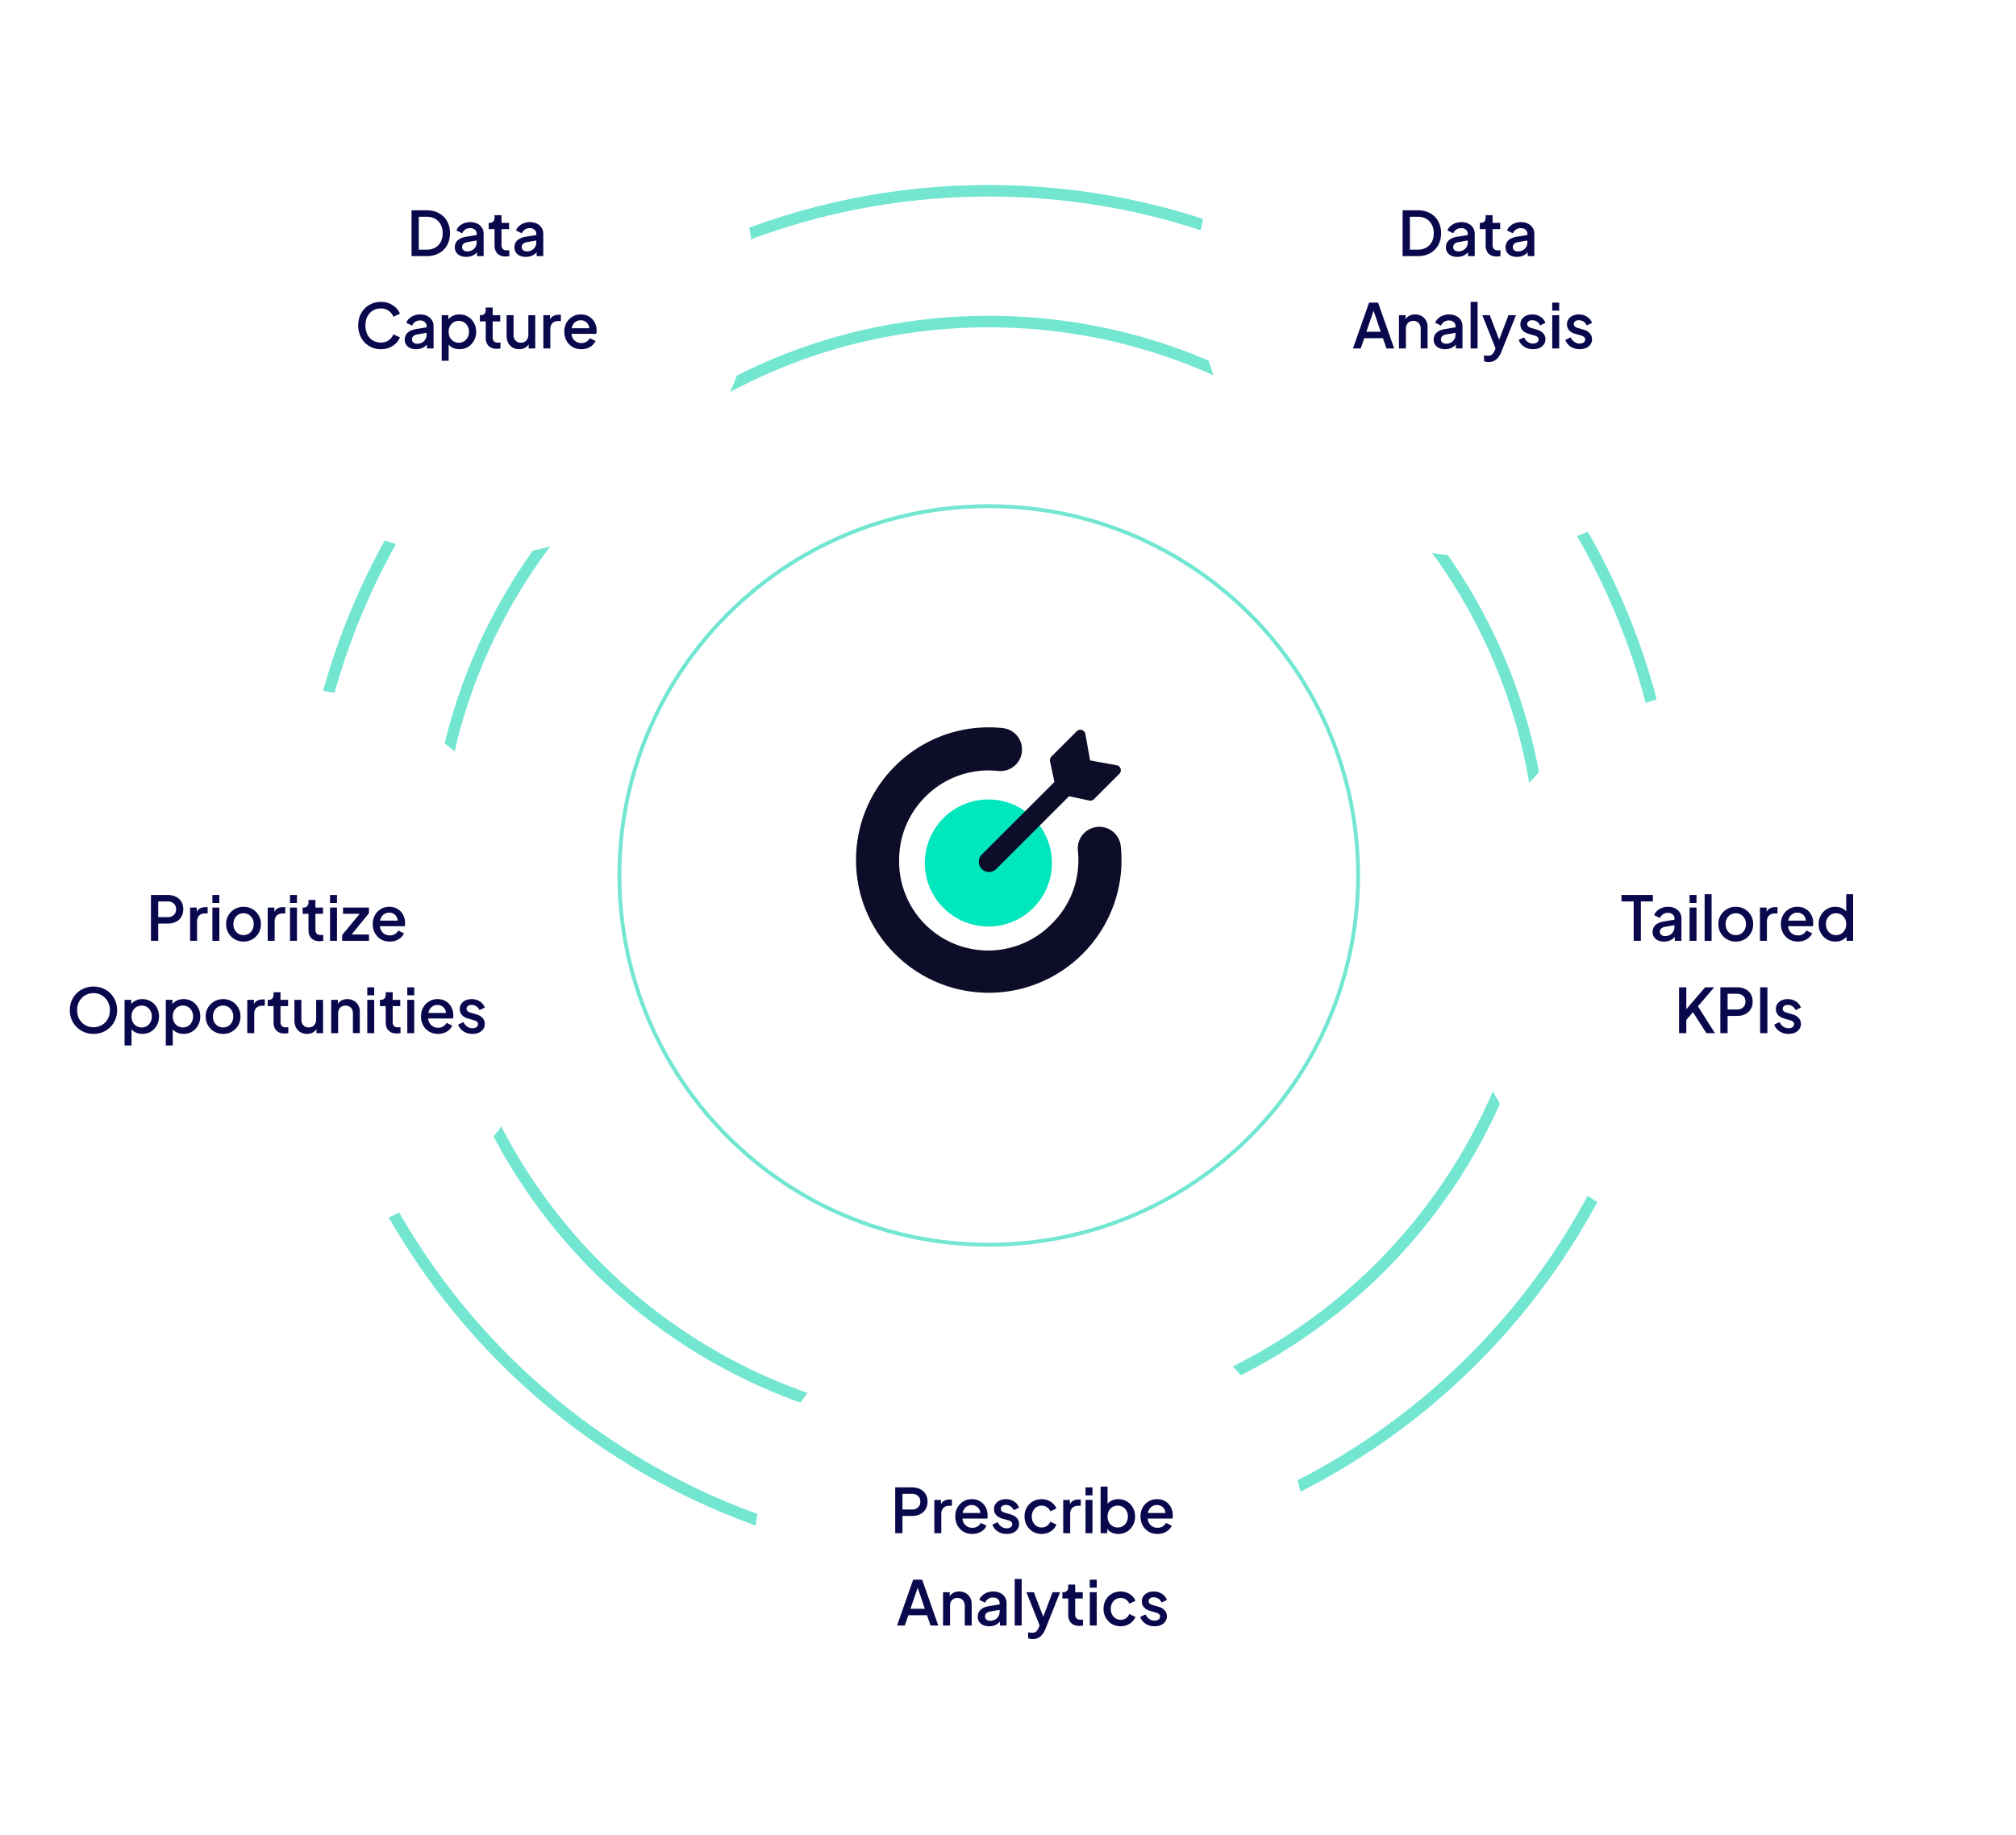 <?xml version="1.0" encoding="UTF-8"?> <svg xmlns="http://www.w3.org/2000/svg" xmlns:v="https://vecta.io/nano" width="524" height="477" fill="none"><style>.B{fill:#fff}.C{fill:#0a084c}.D{stroke:#73e6d2}.E{color-interpolation-filters:sRGB}.F{flood-opacity:0}</style><g filter="url(#A)" class="D"><path d="M257 401.59c98.307 0 178-79.693 178-178s-79.693-178-178-178-178 79.693-178 178 79.693 178 178 178z" stroke-width="3"></path><path d="M257 367.59c79.529 0 144-64.471 144-144s-64.471-144-144-144-144 64.471-144 144 64.471 144 144 144z" stroke-width="3"></path></g><g filter="url(#B)" class="D"><path d="M257 319.59c53.019 0 96-42.981 96-96s-42.981-96-96-96-96 42.981-96 96 42.981 96 96 96z"></path></g><use href="#D" class="B"></use><path d="M106.966 66.59V54.67h3.904c1.238 0 2.31.251 3.216.752.918.491 1.627 1.184 2.128 2.08s.752 1.936.752 3.12c0 1.173-.25 2.213-.752 3.12a5.29 5.29 0 0 1-2.128 2.096c-.906.501-1.978.752-3.216.752h-3.904zm1.888-1.68h2.048c.843 0 1.574-.176 2.192-.528.63-.352 1.115-.848 1.456-1.488s.512-1.397.512-2.272-.176-1.627-.528-2.256c-.341-.64-.821-1.136-1.44-1.488s-1.349-.528-2.192-.528h-2.048v8.56zm12.31 1.872c-.587 0-1.104-.101-1.552-.304a2.55 2.55 0 0 1-1.024-.864c-.246-.373-.368-.811-.368-1.312 0-.469.101-.891.304-1.264.213-.373.538-.688.976-.944s.986-.437 1.648-.544l3.008-.496v1.424l-2.656.464c-.48.085-.832.24-1.056.464-.224.213-.336.491-.336.832a1.03 1.03 0 0 0 .368.816c.256.203.581.304.976.304.49 0 .917-.107 1.28-.32a2.28 2.28 0 0 0 .864-.848c.202-.363.304-.763.304-1.2v-2.224a1.29 1.29 0 0 0-.48-1.04c-.31-.277-.726-.416-1.248-.416-.48 0-.902.128-1.264.384a2.22 2.22 0 0 0-.784.96l-1.504-.752a2.78 2.78 0 0 1 .784-1.12c.362-.331.784-.587 1.264-.768a4.44 4.44 0 0 1 1.552-.272c.682 0 1.285.128 1.808.384.533.256.944.613 1.232 1.072.298.448.448.971.448 1.568v5.824h-1.728v-1.568l.368.048c-.203.352-.464.656-.784.912a3.39 3.39 0 0 1-1.072.592c-.395.139-.838.208-1.328.208zm10.245-.096c-.906 0-1.61-.256-2.112-.768s-.752-1.232-.752-2.16v-4.192h-1.52v-1.632h.24c.406 0 .72-.117.944-.352s.336-.555.336-.96v-.672h1.808v1.984h1.968v1.632h-1.968v4.112c0 .299.048.555.144.768.096.203.251.363.464.48.214.107.491.16.832.16a2.89 2.89 0 0 0 .288-.016l.304-.032v1.552l-.496.064a4.14 4.14 0 0 1-.48.032zm5.255.096c-.587 0-1.104-.101-1.552-.304a2.55 2.55 0 0 1-1.024-.864c-.246-.373-.368-.811-.368-1.312 0-.469.101-.891.304-1.264.213-.373.538-.688.976-.944s.986-.437 1.648-.544l3.008-.496v1.424l-2.656.464c-.48.085-.832.24-1.056.464-.224.213-.336.491-.336.832a1.03 1.03 0 0 0 .368.816c.256.203.581.304.976.304.49 0 .917-.107 1.28-.32a2.28 2.28 0 0 0 .864-.848c.202-.363.304-.763.304-1.2v-2.224a1.29 1.29 0 0 0-.48-1.04c-.31-.277-.726-.416-1.248-.416-.48 0-.902.128-1.264.384a2.22 2.22 0 0 0-.784.96l-1.504-.752a2.78 2.78 0 0 1 .784-1.12c.362-.331.784-.587 1.264-.768a4.44 4.44 0 0 1 1.552-.272c.682 0 1.285.128 1.808.384.533.256.944.613 1.232 1.072.298.448.448.971.448 1.568v5.824h-1.728v-1.568l.368.048c-.203.352-.464.656-.784.912a3.39 3.39 0 0 1-1.072.592c-.395.139-.838.208-1.328.208zm-37.661 24a5.93 5.93 0 0 1-2.352-.464c-.715-.309-1.339-.736-1.872-1.28-.523-.555-.933-1.205-1.232-1.952s-.448-1.568-.448-2.464c0-.885.144-1.701.432-2.448.299-.757.715-1.408 1.248-1.952.533-.555 1.157-.981 1.872-1.28.715-.309 1.499-.464 2.352-.464.843 0 1.594.144 2.256.432.672.288 1.237.667 1.696 1.136.458.459.789.96.992 1.504l-1.696.8a3.39 3.39 0 0 0-1.232-1.552c-.555-.405-1.227-.608-2.016-.608s-1.488.187-2.096.56-1.083.891-1.424 1.552c-.331.661-.496 1.435-.496 2.32s.165 1.664.496 2.336c.341.661.816 1.179 1.424 1.552.608.363 1.307.544 2.096.544s1.461-.197 2.016-.592a3.39 3.39 0 0 0 1.232-1.552l1.696.8c-.203.533-.534 1.035-.992 1.504s-1.024.848-1.696 1.136c-.662.288-1.414.432-2.256.432zm9.145 0c-.587 0-1.104-.101-1.552-.304-.437-.213-.779-.501-1.024-.864-.245-.373-.368-.811-.368-1.312 0-.469.101-.891.304-1.264.213-.373.539-.688.976-.944s.987-.437 1.648-.544l3.008-.496v1.424l-2.656.464c-.48.085-.832.24-1.056.464-.224.213-.336.491-.336.832 0 .331.123.603.368.816.256.203.581.304.976.304.491 0 .917-.107 1.28-.32a2.28 2.28 0 0 0 .864-.848c.203-.363.304-.763.304-1.2v-2.224a1.29 1.29 0 0 0-.48-1.04c-.309-.277-.725-.416-1.248-.416-.48 0-.901.128-1.264.384-.352.245-.613.565-.784.96l-1.504-.752a2.78 2.78 0 0 1 .784-1.12c.363-.331.784-.587 1.264-.768.491-.181 1.008-.272 1.552-.272.683 0 1.285.128 1.808.384.533.256.944.613 1.232 1.072.299.448.448.971.448 1.568v5.824h-1.728v-1.568l.368.048c-.203.352-.464.656-.784.912-.309.256-.667.453-1.072.592-.395.139-.837.208-1.328.208zm6.658 3.008V81.934h1.728v1.792l-.208-.416a3.34 3.34 0 0 1 1.28-1.152c.533-.277 1.141-.416 1.824-.416.821 0 1.557.197 2.208.592.661.395 1.179.933 1.552 1.616.384.683.576 1.451.576 2.304s-.192 1.621-.576 2.304a4.34 4.34 0 0 1-1.536 1.632c-.651.395-1.392.592-2.224.592-.672 0-1.285-.139-1.84-.416-.544-.277-.965-.677-1.264-1.2l.288-.336v4.96h-1.808zm4.448-4.688c.512 0 .965-.123 1.36-.368s.704-.581.928-1.008c.235-.437.352-.928.352-1.472s-.117-1.029-.352-1.456c-.224-.427-.533-.763-.928-1.008s-.848-.368-1.36-.368c-.501 0-.955.123-1.36.368-.395.245-.709.581-.944 1.008-.224.427-.336.912-.336 1.456s.112 1.035.336 1.472c.235.427.549.763.944 1.008.405.245.859.368 1.36.368zm9.859 1.584c-.907 0-1.611-.256-2.112-.768s-.752-1.232-.752-2.16v-4.192h-1.52v-1.632h.24c.405 0 .72-.117.944-.352s.336-.555.336-.96v-.672h1.808v1.984h1.968v1.632h-1.968v4.112c0 .299.048.555.144.768.096.203.25.363.464.48.213.107.49.16.832.16.085 0 .181-.005.288-.016l.304-.032v1.552l-.496.064a4.17 4.17 0 0 1-.48.032zm5.828.096c-.651 0-1.221-.144-1.712-.432-.491-.299-.875-.709-1.152-1.232-.267-.533-.4-1.147-.4-1.84v-5.344h1.808v5.184c0 .395.08.741.24 1.04a1.78 1.78 0 0 0 .672.704c.288.16.619.24.992.24a1.94 1.94 0 0 0 1.008-.256c.288-.171.512-.411.672-.72.171-.309.256-.672.256-1.088v-5.104h1.792v8.656h-1.712v-1.696l.192.224c-.203.533-.539.944-1.008 1.232s-1.019.432-1.648.432zm6.287-.192v-8.656h1.728v1.744l-.16-.256c.192-.565.501-.971.928-1.216.427-.256.939-.384 1.536-.384h.528v1.648h-.752c-.597 0-1.083.187-1.456.56-.363.363-.544.885-.544 1.568v4.992h-1.808zm9.861.192c-.864 0-1.632-.197-2.304-.592-.662-.405-1.179-.949-1.552-1.632-.374-.693-.56-1.467-.56-2.32 0-.875.186-1.648.56-2.32.384-.672.896-1.2 1.536-1.584a4.06 4.06 0 0 1 2.176-.592c.65 0 1.232.112 1.744.336s.944.533 1.296.928c.352.384.618.827.8 1.328.192.501.288 1.035.288 1.6l-.016.432a2.46 2.46 0 0 1-.064.416h-6.896v-1.44h5.872l-.864.656c.106-.523.069-.987-.112-1.392a2.07 2.07 0 0 0-.8-.976c-.352-.245-.768-.368-1.248-.368s-.907.123-1.28.368c-.374.235-.662.576-.864 1.024-.203.437-.283.971-.24 1.6-.054.587.026 1.099.24 1.536.224.437.533.779.928 1.024.405.245.864.368 1.376.368.522 0 .965-.117 1.328-.352a2.58 2.58 0 0 0 .88-.912l1.472.72c-.171.405-.438.773-.8 1.104-.352.32-.779.576-1.28.768-.491.181-1.03.272-1.616.272z" class="C"></path><use href="#E" class="B"></use><path d="M364.568 66.59V54.67h3.904c1.237 0 2.309.251 3.216.752a5.19 5.19 0 0 1 2.128 2.08c.501.896.752 1.936.752 3.12 0 1.173-.251 2.213-.752 3.12-.501.896-1.211 1.595-2.128 2.096-.907.501-1.979.752-3.216.752h-3.904zm1.888-1.68h2.048c.843 0 1.573-.176 2.192-.528.629-.352 1.115-.848 1.456-1.488s.512-1.397.512-2.272-.176-1.627-.528-2.256c-.341-.64-.821-1.136-1.44-1.488s-1.349-.528-2.192-.528h-2.048v8.56zm12.309 1.872c-.586 0-1.104-.101-1.552-.304-.437-.213-.778-.501-1.024-.864-.245-.373-.368-.811-.368-1.312 0-.469.102-.891.304-1.264.214-.373.539-.688.976-.944s.987-.437 1.648-.544l3.008-.496v1.424l-2.656.464c-.48.085-.832.24-1.056.464-.224.213-.336.491-.336.832 0 .331.123.603.368.816.256.203.582.304.976.304.491 0 .918-.107 1.28-.32.374-.213.662-.496.864-.848.203-.363.304-.763.304-1.2v-2.224a1.29 1.29 0 0 0-.48-1.04c-.309-.277-.725-.416-1.248-.416-.48 0-.901.128-1.264.384-.352.245-.613.565-.784.96l-1.504-.752a2.79 2.79 0 0 1 .784-1.12c.363-.331.784-.587 1.264-.768.491-.181 1.008-.272 1.552-.272.683 0 1.286.128 1.808.384.534.256.944.613 1.232 1.072.299.448.448.971.448 1.568v5.824h-1.728v-1.568l.368.048a3.2 3.2 0 0 1-.784.912c-.309.256-.666.453-1.072.592-.394.139-.837.208-1.328.208zm10.246-.096c-.907 0-1.611-.256-2.112-.768s-.752-1.232-.752-2.16v-4.192h-1.52v-1.632h.24c.405 0 .72-.117.944-.352s.336-.555.336-.96v-.672h1.808v1.984h1.968v1.632h-1.968v4.112c0 .299.048.555.144.768.096.203.251.363.464.48.213.107.491.16.832.16.085 0 .181-.005.288-.016l.304-.032v1.552l-.496.064a4.14 4.14 0 0 1-.48.032zm5.254.096c-.586 0-1.104-.101-1.552-.304-.437-.213-.778-.501-1.024-.864-.245-.373-.368-.811-.368-1.312 0-.469.102-.891.304-1.264.214-.373.539-.688.976-.944s.987-.437 1.648-.544l3.008-.496v1.424l-2.656.464c-.48.085-.832.24-1.056.464-.224.213-.336.491-.336.832 0 .331.123.603.368.816.256.203.582.304.976.304.491 0 .918-.107 1.28-.32.374-.213.662-.496.864-.848.203-.363.304-.763.304-1.2v-2.224a1.29 1.29 0 0 0-.48-1.04c-.309-.277-.725-.416-1.248-.416-.48 0-.901.128-1.264.384-.352.245-.613.565-.784.96l-1.504-.752a2.79 2.79 0 0 1 .784-1.12c.363-.331.784-.587 1.264-.768.491-.181 1.008-.272 1.552-.272.683 0 1.286.128 1.808.384.534.256.944.613 1.232 1.072.299.448.448.971.448 1.568v5.824h-1.728v-1.568l.368.048a3.2 3.2 0 0 1-.784.912c-.309.256-.666.453-1.072.592-.394.139-.837.208-1.328.208zM351.66 90.59l4.192-11.92h2.336l4.192 11.92h-2.016l-.912-2.672h-4.848l-.928 2.672h-2.016zm3.488-4.352h3.728l-2.112-6.24h.528l-2.144 6.24zm8.47 4.352v-8.656h1.729v1.696l-.208-.224c.213-.544.554-.955 1.024-1.232.469-.288 1.013-.432 1.632-.432.64 0 1.205.139 1.696.416a2.99 2.99 0 0 1 1.151 1.152c.278.491.417 1.056.417 1.696v5.584h-1.792v-5.104c0-.437-.08-.805-.24-1.104a1.63 1.63 0 0 0-.688-.704 1.91 1.91 0 0 0-.992-.256c-.374 0-.71.085-1.008.256a1.65 1.65 0 0 0-.672.704c-.16.309-.24.677-.24 1.104v5.104h-1.809zm11.968.192c-.587 0-1.104-.101-1.552-.304a2.55 2.55 0 0 1-1.024-.864c-.246-.373-.368-.811-.368-1.312 0-.469.101-.891.304-1.264.213-.373.538-.688.976-.944s.986-.437 1.648-.544l3.008-.496v1.424l-2.656.464c-.48.085-.832.24-1.056.464-.224.213-.336.491-.336.832a1.03 1.03 0 0 0 .368.816c.256.203.581.304.976.304.49 0 .917-.107 1.28-.32a2.28 2.28 0 0 0 .864-.848c.202-.363.304-.763.304-1.2v-2.224a1.29 1.29 0 0 0-.48-1.04c-.31-.277-.726-.416-1.248-.416-.48 0-.902.128-1.264.384a2.22 2.22 0 0 0-.784.96l-1.504-.752a2.78 2.78 0 0 1 .784-1.12c.362-.331.784-.587 1.264-.768.49-.181 1.008-.272 1.551-.272.683 0 1.286.128 1.809.384.533.256.944.613 1.232 1.072.298.448.448.971.448 1.568v5.824h-1.728v-1.568l.368.048c-.203.352-.464.656-.784.912a3.39 3.39 0 0 1-1.072.592c-.395.139-.838.208-1.328.208zm6.657-.192V78.478h1.809V90.59h-1.809zm4.69 3.536a3.26 3.26 0 0 1-.64-.064 2.29 2.29 0 0 1-.56-.16V92.35a3.76 3.76 0 0 0 .464.08 3.05 3.05 0 0 0 .528.048c.502 0 .87-.112 1.104-.336.246-.213.464-.549.656-1.008l.576-1.312-.032 1.52-3.744-9.408h1.936l2.768 7.216h-.656l2.752-7.216h1.952l-3.824 9.6c-.202.512-.458.96-.768 1.344-.298.395-.656.699-1.072.912-.405.224-.885.336-1.44.336zm11.542-3.344c-.886 0-1.664-.219-2.336-.656-.662-.437-1.126-1.024-1.392-1.76l1.392-.656a2.96 2.96 0 0 0 .96 1.168c.416.288.874.432 1.376.432.426 0 .773-.096 1.04-.288s.4-.453.4-.784c0-.213-.059-.384-.176-.512-.118-.139-.267-.251-.448-.336a2.43 2.43 0 0 0-.528-.192l-1.36-.384c-.747-.213-1.307-.533-1.68-.96a2.31 2.31 0 0 1-.544-1.52c0-.523.133-.976.4-1.36.266-.395.634-.699 1.104-.912s.997-.32 1.584-.32c.789 0 1.493.197 2.112.592.618.384 1.056.923 1.312 1.616l-1.392.656a2.13 2.13 0 0 0-.816-.992 2.15 2.15 0 0 0-1.232-.368c-.395 0-.71.096-.944.288-.235.181-.352.421-.352.72 0 .203.053.373.16.512.106.128.245.235.416.32a4.35 4.35 0 0 0 .528.192l1.408.416c.714.203 1.264.523 1.648.96.384.427.576.939.576 1.536 0 .512-.139.965-.416 1.36-.267.384-.64.688-1.12.912-.48.213-1.04.32-1.68.32zm4.987-.192v-8.656h1.808v8.656h-1.808zm0-9.84v-2.08h1.808v2.08h-1.808zm7.122 10.032c-.885 0-1.664-.219-2.336-.656-.661-.437-1.125-1.024-1.392-1.76l1.392-.656c.235.491.555.88.96 1.168.416.288.875.432 1.376.432.427 0 .773-.096 1.04-.288s.4-.453.4-.784c0-.213-.059-.384-.176-.512-.117-.139-.267-.251-.448-.336a2.43 2.43 0 0 0-.528-.192l-1.36-.384c-.747-.213-1.307-.533-1.68-.96a2.31 2.31 0 0 1-.544-1.52c0-.523.133-.976.4-1.36.267-.395.635-.699 1.104-.912s.997-.32 1.584-.32c.789 0 1.493.197 2.112.592.619.384 1.056.923 1.312 1.616l-1.392.656a2.13 2.13 0 0 0-.816-.992c-.363-.245-.773-.368-1.232-.368-.395 0-.709.096-.944.288-.235.181-.352.421-.352.72 0 .203.053.373.16.512.107.128.245.235.416.32.171.075.347.139.528.192l1.408.416c.715.203 1.264.523 1.648.96.384.427.576.939.576 1.536 0 .512-.139.965-.416 1.36-.267.384-.64.688-1.12.912-.48.213-1.04.32-1.68.32z" class="C"></path><g filter="url(#C)" class="B"><use href="#D" x="133" y="151"></use></g><path d="M256.903 240.87a16.52 16.52 0 0 0 16.518-16.517 16.52 16.52 0 0 0-16.518-16.517 16.52 16.52 0 0 0-16.516 16.517 16.52 16.52 0 0 0 16.516 16.517z" fill="#00e6bd"></path><path d="M291.31 219.964c-.322-3.076-3.078-5.31-6.155-4.988-1.477.155-2.833.89-3.769 2.044a5.6 5.6 0 0 0-1.219 4.11c.085.817.128 1.638.128 2.459 0 6.222-2.423 12.072-6.823 16.471-3.228 3.335-7.384 5.622-11.928 6.564a23.14 23.14 0 0 1-13.555-1.279c-4.288-1.776-7.942-4.8-10.489-8.68s-3.869-8.436-3.794-13.076c0-6.222 2.423-12.072 6.823-16.471a23.14 23.14 0 0 1 7.552-5.062c2.828-1.171 5.859-1.769 8.92-1.761.821 0 1.648.043 2.458.128.198.02.395.031.59.031 2.832 0 5.264-2.141 5.566-5.02a5.62 5.62 0 0 0-.201-2.177c-.21-.705-.556-1.362-1.019-1.934a5.62 5.62 0 0 0-1.681-1.397 5.63 5.63 0 0 0-2.088-.647 34.83 34.83 0 0 0-3.625-.189c-4.614-.008-9.182.915-13.431 2.714-4.109 1.737-7.798 4.223-10.965 7.391a34.37 34.37 0 0 0-7.391 10.964c-1.799 4.248-2.723 8.817-2.714 13.431a34.3 34.3 0 0 0 2.713 13.431 34.38 34.38 0 0 0 7.391 10.964c3.168 3.167 6.856 5.653 10.965 7.392 4.257 1.799 8.776 2.713 13.43 2.713a34.31 34.31 0 0 0 13.431-2.713c4.099-1.731 7.823-4.242 10.964-7.392 3.168-3.167 5.655-6.856 7.392-10.964a34.28 34.28 0 0 0 2.713-13.431 34.86 34.86 0 0 0-.189-3.626zm-17.247-16.674l-18.871 18.871c-.498.498-.778 1.173-.778 1.878s.28 1.38.778 1.878 1.174.778 1.878.778a2.66 2.66 0 0 0 1.879-.778l18.919-18.92 5.268 1.124c.09.02.182.03.274.029a1.3 1.3 0 0 0 .93-.385l6.602-6.602c.348-.348.472-.854.326-1.324s-.539-.814-1.022-.902l-6.897-1.246-1.246-6.897c-.055-.304-.215-.578-.452-.776a1.32 1.32 0 0 0-.845-.307c-.349 0-.679.137-.928.386l-6.602 6.602c-.315.315-.449.766-.356 1.204l1.143 5.385v.002z" fill="#0e0d29"></path><use href="#E" x="69" y="178" class="B"></use><path d="M424.625 244.59v-10.24h-3.168v-1.68h8.16v1.68h-3.12v10.24h-1.872zm7.867.192c-.587 0-1.104-.101-1.552-.304-.438-.213-.779-.501-1.024-.864-.246-.373-.368-.811-.368-1.312 0-.469.101-.891.304-1.264.213-.373.538-.688.976-.944s.986-.437 1.648-.544l3.008-.496v1.424l-2.656.464c-.48.085-.832.24-1.056.464-.224.213-.336.491-.336.832a1.03 1.03 0 0 0 .368.816c.256.203.581.304.976.304.49 0 .917-.107 1.28-.32.373-.213.661-.496.864-.848.202-.363.304-.763.304-1.2v-2.224a1.29 1.29 0 0 0-.48-1.04c-.31-.277-.726-.416-1.248-.416-.48 0-.902.128-1.264.384-.352.245-.614.565-.784.96l-1.504-.752c.16-.427.421-.8.784-1.12.362-.331.784-.587 1.264-.768.49-.181 1.008-.272 1.552-.272.682 0 1.285.128 1.808.384.533.256.944.613 1.232 1.072.298.448.448.971.448 1.568v5.824h-1.728v-1.568l.368.048c-.203.352-.464.656-.784.912-.31.256-.667.453-1.072.592-.395.139-.838.208-1.328.208zm6.658-.192v-8.656h1.808v8.656h-1.808zm0-9.84v-2.08h1.808v2.08h-1.808zm3.922 9.84v-12.112h1.808v12.112h-1.808zm8.098.192a4.54 4.54 0 0 1-2.288-.592c-.683-.395-1.227-.933-1.632-1.616s-.608-1.456-.608-2.32c0-.875.202-1.648.608-2.32a4.34 4.34 0 0 1 1.632-1.6c.682-.395 1.445-.592 2.288-.592.853 0 1.616.197 2.288.592.682.384 1.221.917 1.616 1.6.405.672.608 1.445.608 2.32s-.203 1.653-.608 2.336-.95 1.221-1.632 1.616c-.683.384-1.44.576-2.272.576zm0-1.68c.512 0 .965-.123 1.36-.368s.704-.581.928-1.008a3.07 3.07 0 0 0 .352-1.472c0-.544-.118-1.029-.352-1.456-.224-.427-.534-.763-.928-1.008s-.848-.368-1.36-.368c-.502 0-.955.123-1.36.368-.395.245-.71.581-.944 1.008-.224.427-.336.912-.336 1.456a3.18 3.18 0 0 0 .336 1.472c.234.427.549.763.944 1.008.405.245.858.368 1.36.368zm6.277 1.488v-8.656h1.728v1.744l-.16-.256c.192-.565.501-.971.928-1.216.426-.256.938-.384 1.536-.384h.528v1.648h-.752c-.598 0-1.083.187-1.456.56-.363.363-.544.885-.544 1.568v4.992h-1.808zm9.861.192c-.864 0-1.632-.197-2.304-.592a4.29 4.29 0 0 1-1.552-1.632c-.374-.693-.56-1.467-.56-2.32 0-.875.186-1.648.56-2.32.384-.672.896-1.2 1.536-1.584.64-.395 1.365-.592 2.176-.592.65 0 1.232.112 1.744.336a3.69 3.69 0 0 1 1.296.928 3.91 3.91 0 0 1 .799 1.328c.193.501.289 1.035.289 1.6l-.016.432a2.47 2.47 0 0 1-.064.416h-6.896v-1.44h5.872l-.864.656c.106-.523.069-.987-.112-1.392a2.07 2.07 0 0 0-.8-.976c-.352-.245-.768-.368-1.248-.368a2.28 2.28 0 0 0-1.28.368c-.374.235-.662.576-.864 1.024-.203.437-.283.971-.24 1.6-.054.587.026 1.099.24 1.536.224.437.533.779.928 1.024.405.245.864.368 1.376.368.522 0 .965-.117 1.328-.352.373-.235.666-.539.88-.912l1.471.72c-.17.405-.437.773-.799 1.104-.352.32-.779.576-1.28.768a4.64 4.64 0 0 1-1.616.272zm9.748 0c-.832 0-1.579-.197-2.24-.592-.651-.405-1.168-.949-1.552-1.632-.373-.683-.56-1.451-.56-2.304s.192-1.621.576-2.304a4.34 4.34 0 0 1 1.552-1.616c.651-.395 1.387-.592 2.208-.592.693 0 1.307.139 1.84.416s.955.661 1.264 1.152l-.272.416v-5.248h1.792v12.112h-1.712v-1.76l.208.336a2.96 2.96 0 0 1-1.28 1.2c-.555.277-1.163.416-1.824.416zm.176-1.68c.501 0 .949-.123 1.344-.368.405-.245.72-.581.944-1.008.235-.437.352-.928.352-1.472s-.117-1.029-.352-1.456c-.224-.427-.539-.763-.944-1.008-.395-.245-.843-.368-1.344-.368s-.955.123-1.36.368-.72.581-.944 1.008-.336.912-.336 1.456a3.18 3.18 0 0 0 .336 1.472 2.56 2.56 0 0 0 .928 1.008c.405.245.864.368 1.376.368zM436.42 268.59v-11.92h1.888v6.464l-.496-.192 5.392-6.272h2.352l-4.768 5.584.096-1.344 4.864 7.68h-2.224l-3.488-5.456-1.728 2.016v3.44h-1.888zm10.734 0v-11.92h4.336c.8 0 1.504.149 2.112.448a3.23 3.23 0 0 1 1.44 1.28c.341.555.512 1.221.512 2 0 .768-.176 1.429-.528 1.984a3.38 3.38 0 0 1-1.424 1.28c-.608.299-1.312.448-2.112.448h-2.448v4.48h-1.888zm1.888-6.16h2.496c.427 0 .8-.085 1.12-.256s.571-.405.752-.704c.181-.309.272-.672.272-1.088s-.091-.773-.272-1.072c-.181-.309-.432-.544-.752-.704-.32-.171-.693-.256-1.12-.256h-2.496v4.08zm8.456 6.16v-11.92h1.888v11.92h-1.888zm7.383.192c-.885 0-1.664-.219-2.336-.656-.661-.437-1.125-1.024-1.392-1.76l1.392-.656c.235.491.555.88.96 1.168.416.288.875.432 1.376.432.427 0 .773-.096 1.04-.288s.4-.453.4-.784a.73.73 0 0 0-.176-.512c-.117-.139-.267-.251-.448-.336a2.46 2.46 0 0 0-.528-.192l-1.36-.384c-.747-.213-1.307-.533-1.68-.96-.363-.437-.544-.944-.544-1.52 0-.523.133-.976.4-1.36a2.59 2.59 0 0 1 1.104-.912c.469-.213.997-.32 1.584-.32.789 0 1.493.197 2.112.592a3.12 3.12 0 0 1 1.312 1.616l-1.392.656c-.171-.416-.443-.747-.816-.992a2.15 2.15 0 0 0-1.232-.368c-.395 0-.709.096-.944.288-.235.181-.352.421-.352.72 0 .203.053.373.16.512a1.27 1.27 0 0 0 .416.32 4.37 4.37 0 0 0 .528.192l1.408.416c.715.203 1.264.523 1.648.96.384.427.576.939.576 1.536a2.31 2.31 0 0 1-.416 1.36c-.267.384-.64.688-1.12.912-.48.213-1.04.32-1.68.32z" class="C"></path><use href="#E" x="-115" y="332" class="B"></use><path d="M232.685 398.59v-11.92h4.336c.8 0 1.504.149 2.112.448a3.23 3.23 0 0 1 1.44 1.28c.341.555.512 1.221.512 2 0 .768-.176 1.429-.528 1.984a3.38 3.38 0 0 1-1.424 1.28c-.608.299-1.312.448-2.112.448h-2.448v4.48h-1.888zm1.888-6.16h2.496c.427 0 .8-.085 1.12-.256s.571-.405.752-.704c.181-.309.272-.672.272-1.088s-.091-.773-.272-1.072c-.181-.309-.432-.544-.752-.704-.32-.171-.693-.256-1.12-.256h-2.496v4.08zm8.28 6.16v-8.656h1.728v1.744l-.16-.256c.192-.565.501-.971.928-1.216.427-.256.939-.384 1.536-.384h.528v1.648h-.752c-.597 0-1.083.187-1.456.56-.363.363-.544.885-.544 1.568v4.992h-1.808zm9.861.192c-.864 0-1.632-.197-2.304-.592a4.29 4.29 0 0 1-1.552-1.632c-.374-.693-.56-1.467-.56-2.32 0-.875.186-1.648.56-2.32.384-.672.896-1.2 1.536-1.584.64-.395 1.365-.592 2.176-.592.65 0 1.232.112 1.744.336a3.69 3.69 0 0 1 1.296.928c.352.384.618.827.8 1.328.192.501.288 1.035.288 1.6l-.016.432a2.47 2.47 0 0 1-.064.416h-6.896v-1.44h5.872l-.864.656c.106-.523.069-.987-.112-1.392a2.07 2.07 0 0 0-.8-.976c-.352-.245-.768-.368-1.248-.368a2.28 2.28 0 0 0-1.28.368c-.374.235-.662.576-.864 1.024-.203.437-.283.971-.24 1.6-.054.587.026 1.099.24 1.536.224.437.533.779.928 1.024.405.245.864.368 1.376.368.522 0 .965-.117 1.328-.352.373-.235.666-.539.88-.912l1.472.72c-.171.405-.438.773-.8 1.104-.352.32-.779.576-1.28.768a4.64 4.64 0 0 1-1.616.272zm8.948 0c-.885 0-1.664-.219-2.336-.656-.661-.437-1.125-1.024-1.392-1.76l1.392-.656c.235.491.555.88.96 1.168.416.288.875.432 1.376.432.427 0 .774-.096 1.04-.288s.4-.453.4-.784c0-.213-.058-.384-.176-.512-.117-.139-.266-.251-.448-.336-.17-.085-.346-.149-.528-.192l-1.36-.384c-.746-.213-1.306-.533-1.68-.96-.362-.437-.544-.944-.544-1.52 0-.523.134-.976.4-1.36a2.59 2.59 0 0 1 1.104-.912c.47-.213.998-.32 1.584-.32.79 0 1.494.197 2.112.592a3.12 3.12 0 0 1 1.312 1.616l-1.392.656c-.17-.416-.442-.747-.816-.992-.362-.245-.773-.368-1.232-.368-.394 0-.709.096-.944.288-.234.181-.352.421-.352.72 0 .203.054.373.16.512a1.28 1.28 0 0 0 .416.32 4.37 4.37 0 0 0 .528.192l1.408.416c.715.203 1.264.523 1.648.96.384.427.576.939.576 1.536 0 .512-.138.965-.416 1.36-.266.384-.64.688-1.12.912-.48.213-1.04.32-1.68.32zm9.1 0c-.864 0-1.632-.197-2.304-.592a4.54 4.54 0 0 1-1.584-1.632c-.384-.683-.576-1.456-.576-2.32 0-.853.192-1.621.576-2.304a4.15 4.15 0 0 1 1.584-1.6c.672-.395 1.44-.592 2.304-.592a4.25 4.25 0 0 1 1.648.32c.512.203.954.485 1.328.848a3.36 3.36 0 0 1 .848 1.264l-1.584.736c-.182-.448-.475-.805-.88-1.072a2.31 2.31 0 0 0-1.36-.416c-.491 0-.934.123-1.328.368a2.47 2.47 0 0 0-.912 1.008c-.224.427-.336.912-.336 1.456a3.18 3.18 0 0 0 .336 1.472c.224.427.528.763.912 1.008.394.245.837.368 1.328.368.522 0 .976-.133 1.36-.4a2.5 2.5 0 0 0 .88-1.104l1.584.752c-.171.459-.448.875-.832 1.248a4.2 4.2 0 0 1-1.328.864 4.29 4.29 0 0 1-1.664.32zm5.591-.192v-8.656h1.728v1.744l-.16-.256c.192-.565.501-.971.928-1.216.427-.256.939-.384 1.536-.384h.528v1.648h-.752c-.597 0-1.083.187-1.456.56-.363.363-.544.885-.544 1.568v4.992h-1.808zm5.797 0v-8.656h1.808v8.656h-1.808zm0-9.84v-2.08h1.808v2.08h-1.808zm8.546 10.032c-.672 0-1.286-.139-1.84-.416-.544-.277-.966-.677-1.264-1.2l.208-.336v1.76h-1.728v-12.112h1.808v5.248l-.288-.416c.32-.491.746-.875 1.28-1.152s1.141-.416 1.824-.416c.821 0 1.557.197 2.208.592.661.395 1.178.933 1.552 1.616.384.683.576 1.451.576 2.304s-.192 1.621-.576 2.304a4.35 4.35 0 0 1-1.536 1.632c-.651.395-1.392.592-2.224.592zm-.176-1.68c.512 0 .965-.123 1.36-.368s.704-.581.928-1.008a3.07 3.07 0 0 0 .352-1.472c0-.544-.118-1.029-.352-1.456-.224-.427-.534-.763-.928-1.008s-.848-.368-1.36-.368c-.502 0-.955.123-1.36.368-.395.245-.71.581-.944 1.008-.224.427-.336.912-.336 1.456a3.18 3.18 0 0 0 .336 1.472c.234.427.549.763.944 1.008.405.245.858.368 1.36.368zm10.334 1.68c-.864 0-1.632-.197-2.304-.592-.661-.405-1.178-.949-1.552-1.632-.373-.693-.56-1.467-.56-2.32 0-.875.187-1.648.56-2.32.384-.672.896-1.2 1.536-1.584.64-.395 1.366-.592 2.176-.592.651 0 1.232.112 1.744.336a3.69 3.69 0 0 1 1.296.928 3.91 3.91 0 0 1 .8 1.328c.192.501.288 1.035.288 1.6l-.016.432a2.37 2.37 0 0 1-.064.416h-6.896v-1.44h5.872l-.864.656c.107-.523.07-.987-.112-1.392a2.06 2.06 0 0 0-.8-.976c-.352-.245-.768-.368-1.248-.368s-.906.123-1.28.368c-.373.235-.661.576-.864 1.024-.202.437-.282.971-.24 1.6-.053.587.027 1.099.24 1.536.224.437.534.779.928 1.024a2.61 2.61 0 0 0 1.376.368c.523 0 .966-.117 1.328-.352a2.57 2.57 0 0 0 .88-.912l1.472.72c-.17.405-.437.773-.8 1.104-.352.32-.778.576-1.28.768-.49.181-1.029.272-1.616.272zM233.16 422.59l4.192-11.92h2.336l4.192 11.92h-2.016l-.912-2.672h-4.848l-.928 2.672h-2.016zm3.488-4.352h3.728l-2.112-6.24h.528l-2.144 6.24zm8.47 4.352v-8.656h1.729v1.696l-.208-.224a2.39 2.39 0 0 1 1.024-1.232c.469-.288 1.013-.432 1.632-.432.64 0 1.205.139 1.696.416s.874.661 1.151 1.152.417 1.056.417 1.696v5.584h-1.792v-5.104c0-.437-.08-.805-.24-1.104a1.63 1.63 0 0 0-.688-.704c-.288-.171-.619-.256-.992-.256s-.71.085-1.008.256a1.65 1.65 0 0 0-.672.704c-.16.309-.24.677-.24 1.104v5.104h-1.809zm11.968.192c-.587 0-1.104-.101-1.552-.304-.438-.213-.779-.501-1.024-.864-.246-.373-.368-.811-.368-1.312 0-.469.101-.891.304-1.264.213-.373.538-.688.976-.944s.986-.437 1.648-.544l3.008-.496v1.424l-2.656.464c-.48.085-.832.24-1.056.464-.224.213-.336.491-.336.832a1.03 1.03 0 0 0 .368.816c.256.203.581.304.976.304.49 0 .917-.107 1.28-.32.373-.213.661-.496.864-.848.202-.363.304-.763.304-1.2v-2.224a1.29 1.29 0 0 0-.48-1.04c-.31-.277-.726-.416-1.248-.416-.48 0-.902.128-1.264.384-.352.245-.614.565-.784.96l-1.504-.752c.16-.427.421-.8.784-1.12.362-.331.784-.587 1.264-.768.49-.181 1.008-.272 1.551-.272.683 0 1.286.128 1.809.384.533.256.944.613 1.232 1.072.298.448.448.971.448 1.568v5.824h-1.728v-1.568l.368.048c-.203.352-.464.656-.784.912-.31.256-.667.453-1.072.592-.395.139-.838.208-1.328.208zm6.657-.192v-12.112h1.809v12.112h-1.809zm4.69 3.536a3.24 3.24 0 0 1-.64-.064c-.202-.032-.389-.085-.56-.16v-1.552c.128.032.283.059.464.08a3.05 3.05 0 0 0 .528.048c.502 0 .87-.112 1.104-.336.246-.213.464-.549.656-1.008l.576-1.312-.032 1.52-3.744-9.408h1.936l2.768 7.216h-.656l2.752-7.216h1.952l-3.824 9.6c-.202.512-.458.96-.768 1.344a3.11 3.11 0 0 1-1.072.912c-.405.224-.885.336-1.44.336zm12.086-3.44c-.907 0-1.611-.256-2.112-.768s-.752-1.232-.752-2.16v-4.192h-1.52v-1.632h.24c.405 0 .72-.117.944-.352s.336-.555.336-.96v-.672h1.808v1.984h1.968v1.632h-1.968v4.112a1.86 1.86 0 0 0 .144.768c.096.203.25.363.464.48.213.107.49.16.832.16.085 0 .181-.005.288-.016l.304-.032v1.552l-.496.064-.48.032zm2.74-.096v-8.656h1.808v8.656h-1.808zm0-9.84v-2.08h1.808v2.08h-1.808zm8.034 10.032c-.864 0-1.632-.197-2.304-.592-.661-.405-1.189-.949-1.584-1.632-.384-.683-.576-1.456-.576-2.32 0-.853.192-1.621.576-2.304a4.15 4.15 0 0 1 1.584-1.6c.672-.395 1.44-.592 2.304-.592.587 0 1.136.107 1.648.32.512.203.955.485 1.328.848.384.363.667.784.848 1.264l-1.584.736a2.28 2.28 0 0 0-.88-1.072 2.31 2.31 0 0 0-1.36-.416c-.491 0-.933.123-1.328.368a2.47 2.47 0 0 0-.912 1.008c-.224.427-.336.912-.336 1.456a3.18 3.18 0 0 0 .336 1.472c.224.427.528.763.912 1.008.395.245.837.368 1.328.368.523 0 .976-.133 1.36-.4a2.49 2.49 0 0 0 .88-1.104l1.584.752c-.171.459-.448.875-.832 1.248-.373.363-.816.651-1.328.864a4.29 4.29 0 0 1-1.664.32zm8.791 0c-.885 0-1.664-.219-2.336-.656-.661-.437-1.125-1.024-1.392-1.76l1.392-.656c.235.491.555.88.96 1.168.416.288.875.432 1.376.432.427 0 .773-.096 1.04-.288s.4-.453.4-.784a.73.73 0 0 0-.176-.512c-.117-.139-.267-.251-.448-.336a2.46 2.46 0 0 0-.528-.192l-1.36-.384c-.747-.213-1.307-.533-1.68-.96-.363-.437-.544-.944-.544-1.52 0-.523.133-.976.4-1.36a2.59 2.59 0 0 1 1.104-.912c.469-.213.997-.32 1.584-.32.789 0 1.493.197 2.112.592a3.12 3.12 0 0 1 1.312 1.616l-1.392.656c-.171-.416-.443-.747-.816-.992a2.15 2.15 0 0 0-1.232-.368c-.395 0-.709.096-.944.288-.235.181-.352.421-.352.72 0 .203.053.373.16.512a1.27 1.27 0 0 0 .416.32 4.37 4.37 0 0 0 .528.192l1.408.416c.715.203 1.264.523 1.648.96.384.427.576.939.576 1.536a2.31 2.31 0 0 1-.416 1.36c-.267.384-.64.688-1.12.912-.48.213-1.04.32-1.68.32z" class="C"></path><use href="#D" x="-52" y="178" class="B"></use><path d="M39.24 244.59v-11.92h4.336c.8 0 1.504.149 2.112.448.619.288 1.099.715 1.44 1.28.341.555.512 1.221.512 2 0 .768-.176 1.429-.528 1.984-.341.555-.816.981-1.424 1.28s-1.312.448-2.112.448h-2.448v4.48H39.24zm1.888-6.16h2.496c.427 0 .8-.085 1.12-.256s.571-.405.752-.704c.181-.309.272-.672.272-1.088s-.091-.773-.272-1.072c-.181-.309-.432-.544-.752-.704-.32-.171-.693-.256-1.12-.256h-2.496v4.08zm8.28 6.16v-8.656h1.728v1.744l-.16-.256c.192-.565.501-.971.928-1.216.427-.256.939-.384 1.536-.384h.528v1.648h-.752c-.597 0-1.083.187-1.456.56-.363.363-.544.885-.544 1.568v4.992h-1.808zm5.797 0v-8.656h1.808v8.656h-1.808zm0-9.84v-2.08h1.808v2.08h-1.808zm8.098 10.032a4.54 4.54 0 0 1-2.288-.592 4.47 4.47 0 0 1-1.632-1.616c-.405-.683-.608-1.456-.608-2.32 0-.875.203-1.648.608-2.32.405-.683.949-1.216 1.632-1.6.683-.395 1.445-.592 2.288-.592.853 0 1.616.197 2.288.592a4.23 4.23 0 0 1 1.616 1.6c.405.672.608 1.445.608 2.32s-.203 1.653-.608 2.336a4.47 4.47 0 0 1-1.632 1.616c-.683.384-1.44.576-2.272.576zm0-1.68c.512 0 .965-.123 1.36-.368a2.56 2.56 0 0 0 .928-1.008c.235-.437.352-.928.352-1.472s-.117-1.029-.352-1.456a2.56 2.56 0 0 0-.928-1.008c-.395-.245-.848-.368-1.36-.368-.501 0-.955.123-1.36.368a2.68 2.68 0 0 0-.944 1.008c-.224.427-.336.912-.336 1.456a3.18 3.18 0 0 0 .336 1.472 2.68 2.68 0 0 0 .944 1.008c.405.245.859.368 1.36.368zm6.277 1.488v-8.656h1.728v1.744l-.16-.256c.192-.565.501-.971.928-1.216.427-.256.939-.384 1.536-.384h.528v1.648h-.752c-.597 0-1.083.187-1.456.56-.363.363-.544.885-.544 1.568v4.992h-1.808zm5.797 0v-8.656h1.808v8.656h-1.808zm0-9.84v-2.08h1.808v2.08h-1.808zm7.666 9.936c-.907 0-1.611-.256-2.112-.768s-.752-1.232-.752-2.16v-4.192h-1.52v-1.632h.24c.405 0 .72-.117.944-.352s.336-.555.336-.96v-.672h1.808v1.984h1.968v1.632h-1.968v4.112a1.86 1.86 0 0 0 .144.768c.096.203.251.363.464.48.213.107.491.16.832.16.085 0 .181-.005.288-.016l.304-.032v1.552l-.496.064-.48.032zm2.74-.096v-8.656h1.808v8.656h-1.808zm0-9.84v-2.08h1.808v2.08h-1.808zm3.138 9.84v-1.488l5.088-6.16.288.624H89.16v-1.632h6.736v1.472l-5.024 6.176-.288-.64h5.328v1.648H88.92zm12.38.192c-.864 0-1.632-.197-2.304-.592a4.3 4.3 0 0 1-1.552-1.632c-.373-.693-.56-1.467-.56-2.32 0-.875.187-1.648.56-2.32.384-.672.896-1.2 1.536-1.584.64-.395 1.365-.592 2.176-.592.65 0 1.232.112 1.744.336a3.69 3.69 0 0 1 1.296.928c.352.384.618.827.8 1.328.192.501.288 1.035.288 1.6l-.016.432a2.47 2.47 0 0 1-.064.416h-6.896v-1.44h5.872l-.864.656c.106-.523.069-.987-.112-1.392a2.07 2.07 0 0 0-.8-.976c-.352-.245-.768-.368-1.248-.368s-.907.123-1.28.368c-.373.235-.661.576-.864 1.024-.203.437-.283.971-.24 1.6-.053.587.027 1.099.24 1.536a2.54 2.54 0 0 0 .928 1.024c.405.245.864.368 1.376.368.522 0 .965-.117 1.328-.352.373-.235.666-.539.88-.912l1.472.72c-.171.405-.438.773-.8 1.104-.352.32-.779.576-1.28.768a4.64 4.64 0 0 1-1.616.272zm-77.003 24c-.864 0-1.669-.155-2.416-.464a6.17 6.17 0 0 1-1.952-1.296c-.555-.555-.992-1.205-1.312-1.952-.309-.747-.464-1.563-.464-2.448s.155-1.701.464-2.448c.32-.757.757-1.408 1.312-1.952.555-.555 1.205-.981 1.952-1.28.747-.309 1.552-.464 2.416-.464.875 0 1.68.155 2.416.464.747.299 1.397.725 1.952 1.28.565.555 1.003 1.205 1.312 1.952s.464 1.563.464 2.448-.16 1.701-.48 2.448a5.95 5.95 0 0 1-1.296 1.952 5.94 5.94 0 0 1-1.952 1.296c-.747.309-1.552.464-2.416.464zm0-1.728c.619 0 1.184-.112 1.696-.336a4.16 4.16 0 0 0 1.36-.928c.384-.405.683-.875.896-1.408.213-.544.32-1.131.32-1.76s-.107-1.211-.32-1.744-.512-1.003-.896-1.408-.837-.72-1.36-.944c-.512-.224-1.077-.336-1.696-.336a4.3 4.3 0 0 0-1.712.336c-.512.224-.96.539-1.344.944s-.683.875-.896 1.408c-.203.533-.304 1.115-.304 1.744s.101 1.216.304 1.76c.213.533.512 1.003.896 1.408a4.16 4.16 0 0 0 1.36.928 4.26 4.26 0 0 0 1.696.336zm8.079 4.736v-11.856h1.728v1.792l-.208-.416a3.33 3.33 0 0 1 1.28-1.152c.533-.277 1.141-.416 1.824-.416.821 0 1.557.197 2.208.592.661.395 1.179.933 1.552 1.616.384.683.576 1.451.576 2.304s-.192 1.621-.576 2.304a4.34 4.34 0 0 1-1.536 1.632c-.651.395-1.392.592-2.224.592a4.06 4.06 0 0 1-1.84-.416 2.98 2.98 0 0 1-1.264-1.2l.288-.336v4.96h-1.808zm4.448-4.688c.512 0 .965-.123 1.36-.368a2.56 2.56 0 0 0 .928-1.008c.235-.437.352-.928.352-1.472s-.117-1.029-.352-1.456a2.56 2.56 0 0 0-.928-1.008c-.395-.245-.848-.368-1.36-.368-.501 0-.955.123-1.36.368a2.68 2.68 0 0 0-.944 1.008c-.224.427-.336.912-.336 1.456a3.18 3.18 0 0 0 .336 1.472 2.68 2.68 0 0 0 .944 1.008c.405.245.859.368 1.36.368zm6.271 4.688v-11.856h1.728v1.792l-.208-.416a3.33 3.33 0 0 1 1.28-1.152c.533-.277 1.141-.416 1.824-.416.821 0 1.557.197 2.208.592.661.395 1.179.933 1.552 1.616.384.683.576 1.451.576 2.304s-.192 1.621-.576 2.304a4.34 4.34 0 0 1-1.536 1.632c-.651.395-1.392.592-2.224.592a4.06 4.06 0 0 1-1.84-.416 2.98 2.98 0 0 1-1.264-1.2l.288-.336v4.96h-1.808zm4.448-4.688c.512 0 .965-.123 1.36-.368a2.56 2.56 0 0 0 .928-1.008c.235-.437.352-.928.352-1.472s-.117-1.029-.352-1.456a2.56 2.56 0 0 0-.928-1.008c-.395-.245-.848-.368-1.36-.368-.501 0-.955.123-1.36.368a2.68 2.68 0 0 0-.944 1.008c-.224.427-.336.912-.336 1.456a3.18 3.18 0 0 0 .336 1.472 2.68 2.68 0 0 0 .944 1.008c.405.245.859.368 1.36.368zm10.447 1.68a4.54 4.54 0 0 1-2.288-.592 4.47 4.47 0 0 1-1.632-1.616c-.405-.683-.608-1.456-.608-2.32 0-.875.203-1.648.608-2.32.405-.683.949-1.216 1.632-1.6.683-.395 1.445-.592 2.288-.592.853 0 1.616.197 2.288.592a4.23 4.23 0 0 1 1.616 1.6c.405.672.608 1.445.608 2.32s-.203 1.653-.608 2.336a4.47 4.47 0 0 1-1.632 1.616c-.683.384-1.44.576-2.272.576zm0-1.68c.512 0 .965-.123 1.36-.368a2.56 2.56 0 0 0 .928-1.008c.235-.437.352-.928.352-1.472s-.117-1.029-.352-1.456a2.56 2.56 0 0 0-.928-1.008c-.395-.245-.848-.368-1.36-.368-.501 0-.955.123-1.36.368a2.68 2.68 0 0 0-.944 1.008c-.224.427-.336.912-.336 1.456a3.18 3.18 0 0 0 .336 1.472 2.68 2.68 0 0 0 .944 1.008c.405.245.859.368 1.36.368zm6.277 1.488v-8.656h1.728v1.744l-.16-.256c.192-.565.501-.971.928-1.216.427-.256.939-.384 1.536-.384h.528v1.648h-.752c-.597 0-1.083.187-1.456.56-.363.363-.544.885-.544 1.568v4.992h-1.808zm9.697.096c-.907 0-1.611-.256-2.112-.768s-.752-1.232-.752-2.16v-4.192h-1.52v-1.632h.24c.405 0 .72-.117.944-.352s.336-.555.336-.96v-.672h1.808v1.984h1.968v1.632h-1.968v4.112a1.86 1.86 0 0 0 .144.768c.096.203.251.363.464.48.213.107.491.16.832.16.085 0 .181-.005.288-.016l.304-.032v1.552l-.496.064-.48.032zm5.828.096c-.651 0-1.221-.144-1.712-.432a3.13 3.13 0 0 1-1.152-1.232c-.267-.533-.4-1.147-.4-1.84v-5.344h1.808v5.184c0 .395.08.741.24 1.04a1.78 1.78 0 0 0 .672.704c.288.16.619.24.992.24.384 0 .72-.085 1.008-.256s.512-.411.672-.72c.171-.309.256-.672.256-1.088v-5.104h1.792v8.656h-1.712v-1.696l.192.224c-.203.533-.539.944-1.008 1.232s-1.019.432-1.648.432zm6.287-.192v-8.656h1.728v1.696l-.208-.224c.213-.544.555-.955 1.024-1.232.469-.288 1.013-.432 1.632-.432.64 0 1.205.139 1.696.416s.875.661 1.152 1.152.416 1.056.416 1.696v5.584h-1.792v-5.104c0-.437-.08-.805-.24-1.104-.16-.309-.389-.544-.688-.704-.288-.171-.619-.256-.992-.256s-.709.085-1.008.256a1.65 1.65 0 0 0-.672.704c-.16.309-.24.677-.24 1.104v5.104h-1.808zm9.375 0v-8.656h1.808v8.656h-1.808zm0-9.84v-2.08h1.808v2.08h-1.808zm7.666 9.936c-.906 0-1.61-.256-2.112-.768s-.752-1.232-.752-2.16v-4.192h-1.52v-1.632h.24c.405 0 .72-.117.944-.352s.336-.555.336-.96v-.672h1.808v1.984h1.968v1.632h-1.968v4.112a1.86 1.86 0 0 0 .144.768 1.06 1.06 0 0 0 .464.48c.214.107.491.16.832.16.086 0 .182-.005.288-.016l.304-.032v1.552l-.496.064-.48.032zm2.741-.096v-8.656h1.808v8.656h-1.808zm0-9.84v-2.08h1.808v2.08h-1.808zm7.986 10.032c-.864 0-1.632-.197-2.304-.592a4.29 4.29 0 0 1-1.552-1.632c-.374-.693-.56-1.467-.56-2.32 0-.875.186-1.648.56-2.32.384-.672.896-1.2 1.536-1.584.64-.395 1.365-.592 2.176-.592.65 0 1.232.112 1.744.336a3.69 3.69 0 0 1 1.296.928c.352.384.618.827.8 1.328.192.501.288 1.035.288 1.6l-.016.432a2.47 2.47 0 0 1-.064.416h-6.896v-1.44h5.872l-.864.656c.106-.523.069-.987-.112-1.392a2.07 2.07 0 0 0-.8-.976c-.352-.245-.768-.368-1.248-.368a2.28 2.28 0 0 0-1.28.368c-.374.235-.662.576-.864 1.024-.203.437-.283.971-.24 1.6-.054.587.026 1.099.24 1.536.224.437.533.779.928 1.024.405.245.864.368 1.376.368.522 0 .965-.117 1.328-.352.373-.235.666-.539.88-.912l1.472.72c-.171.405-.438.773-.8 1.104-.352.32-.779.576-1.28.768a4.64 4.64 0 0 1-1.616.272zm8.948 0c-.885 0-1.664-.219-2.336-.656-.661-.437-1.125-1.024-1.392-1.76l1.392-.656c.235.491.555.88.96 1.168.416.288.875.432 1.376.432.427 0 .773-.096 1.04-.288s.4-.453.4-.784a.73.73 0 0 0-.176-.512c-.117-.139-.267-.251-.448-.336a2.46 2.46 0 0 0-.528-.192l-1.36-.384c-.747-.213-1.307-.533-1.68-.96-.363-.437-.544-.944-.544-1.52 0-.523.133-.976.4-1.36a2.59 2.59 0 0 1 1.104-.912c.469-.213.997-.32 1.584-.32.789 0 1.493.197 2.112.592a3.12 3.12 0 0 1 1.312 1.616l-1.392.656c-.171-.416-.443-.747-.816-.992a2.15 2.15 0 0 0-1.232-.368c-.395 0-.709.096-.944.288-.235.181-.352.421-.352.72 0 .203.053.373.16.512a1.27 1.27 0 0 0 .416.32 4.37 4.37 0 0 0 .528.192l1.408.416c.715.203 1.264.523 1.648.96.384.427.576.939.576 1.536a2.31 2.31 0 0 1-.416 1.36c-.267.384-.64.688-1.12.912-.48.213-1.04.32-1.68.32z" class="C"></path><defs><filter id="A" x="62.5" y="33.09" width="389" height="389" filterUnits="userSpaceOnUse" class="E"><feFlood result="A" class="F"></feFlood><feColorMatrix in="SourceAlpha" values="0 0 0 0 0 0 0 0 0 0 0 0 0 0 0 0 0 0 127 0" result="B"></feColorMatrix><feOffset dy="4"></feOffset><feGaussianBlur stdDeviation="7.5"></feGaussianBlur><feComposite in2="B" operator="out"></feComposite><feColorMatrix values="0 0 0 0 0 0 0 0 0 0 0 0 0 0 0 0 0 0 0.1 0"></feColorMatrix><feBlend in2="A"></feBlend><feBlend in="SourceGraphic"></feBlend></filter><filter id="B" x="145.5" y="116.09" width="223" height="223" filterUnits="userSpaceOnUse" class="E"><feFlood result="A" class="F"></feFlood><feColorMatrix in="SourceAlpha" values="0 0 0 0 0 0 0 0 0 0 0 0 0 0 0 0 0 0 127 0" result="B"></feColorMatrix><feOffset dy="4"></feOffset><feGaussianBlur stdDeviation="7.5"></feGaussianBlur><feComposite in2="B" operator="out"></feComposite><feColorMatrix values="0 0 0 0 0 0 0 0 0 0 0 0 0 0 0 0 0 0 0.1 0"></feColorMatrix><feBlend in2="A"></feBlend><feBlend in="SourceGraphic"></feBlend></filter><filter id="C" x="170" y="140.59" width="174" height="174" filterUnits="userSpaceOnUse" class="E"><feFlood result="A" class="F"></feFlood><feColorMatrix in="SourceAlpha" values="0 0 0 0 0 0 0 0 0 0 0 0 0 0 0 0 0 0 127 0" result="B"></feColorMatrix><feOffset dy="4"></feOffset><feGaussianBlur stdDeviation="7.5"></feGaussianBlur><feComposite in2="B" operator="out"></feComposite><feColorMatrix values="0 0 0 0 0 0 0 0 0 0 0 0 0 0 0 0 0 0 0.1 0"></feColorMatrix><feBlend in2="A"></feBlend><feBlend in="SourceGraphic"></feBlend></filter><path id="D" d="M124 144.59c39.765 0 72-32.236 72-72s-32.235-72-72-72-72 32.235-72 72 32.236 72 72 72z"></path><path id="E" d="M383 144.59c39.765 0 72-32.236 72-72s-32.235-72-72-72-72 32.235-72 72 32.235 72 72 72z"></path></defs></svg> 
